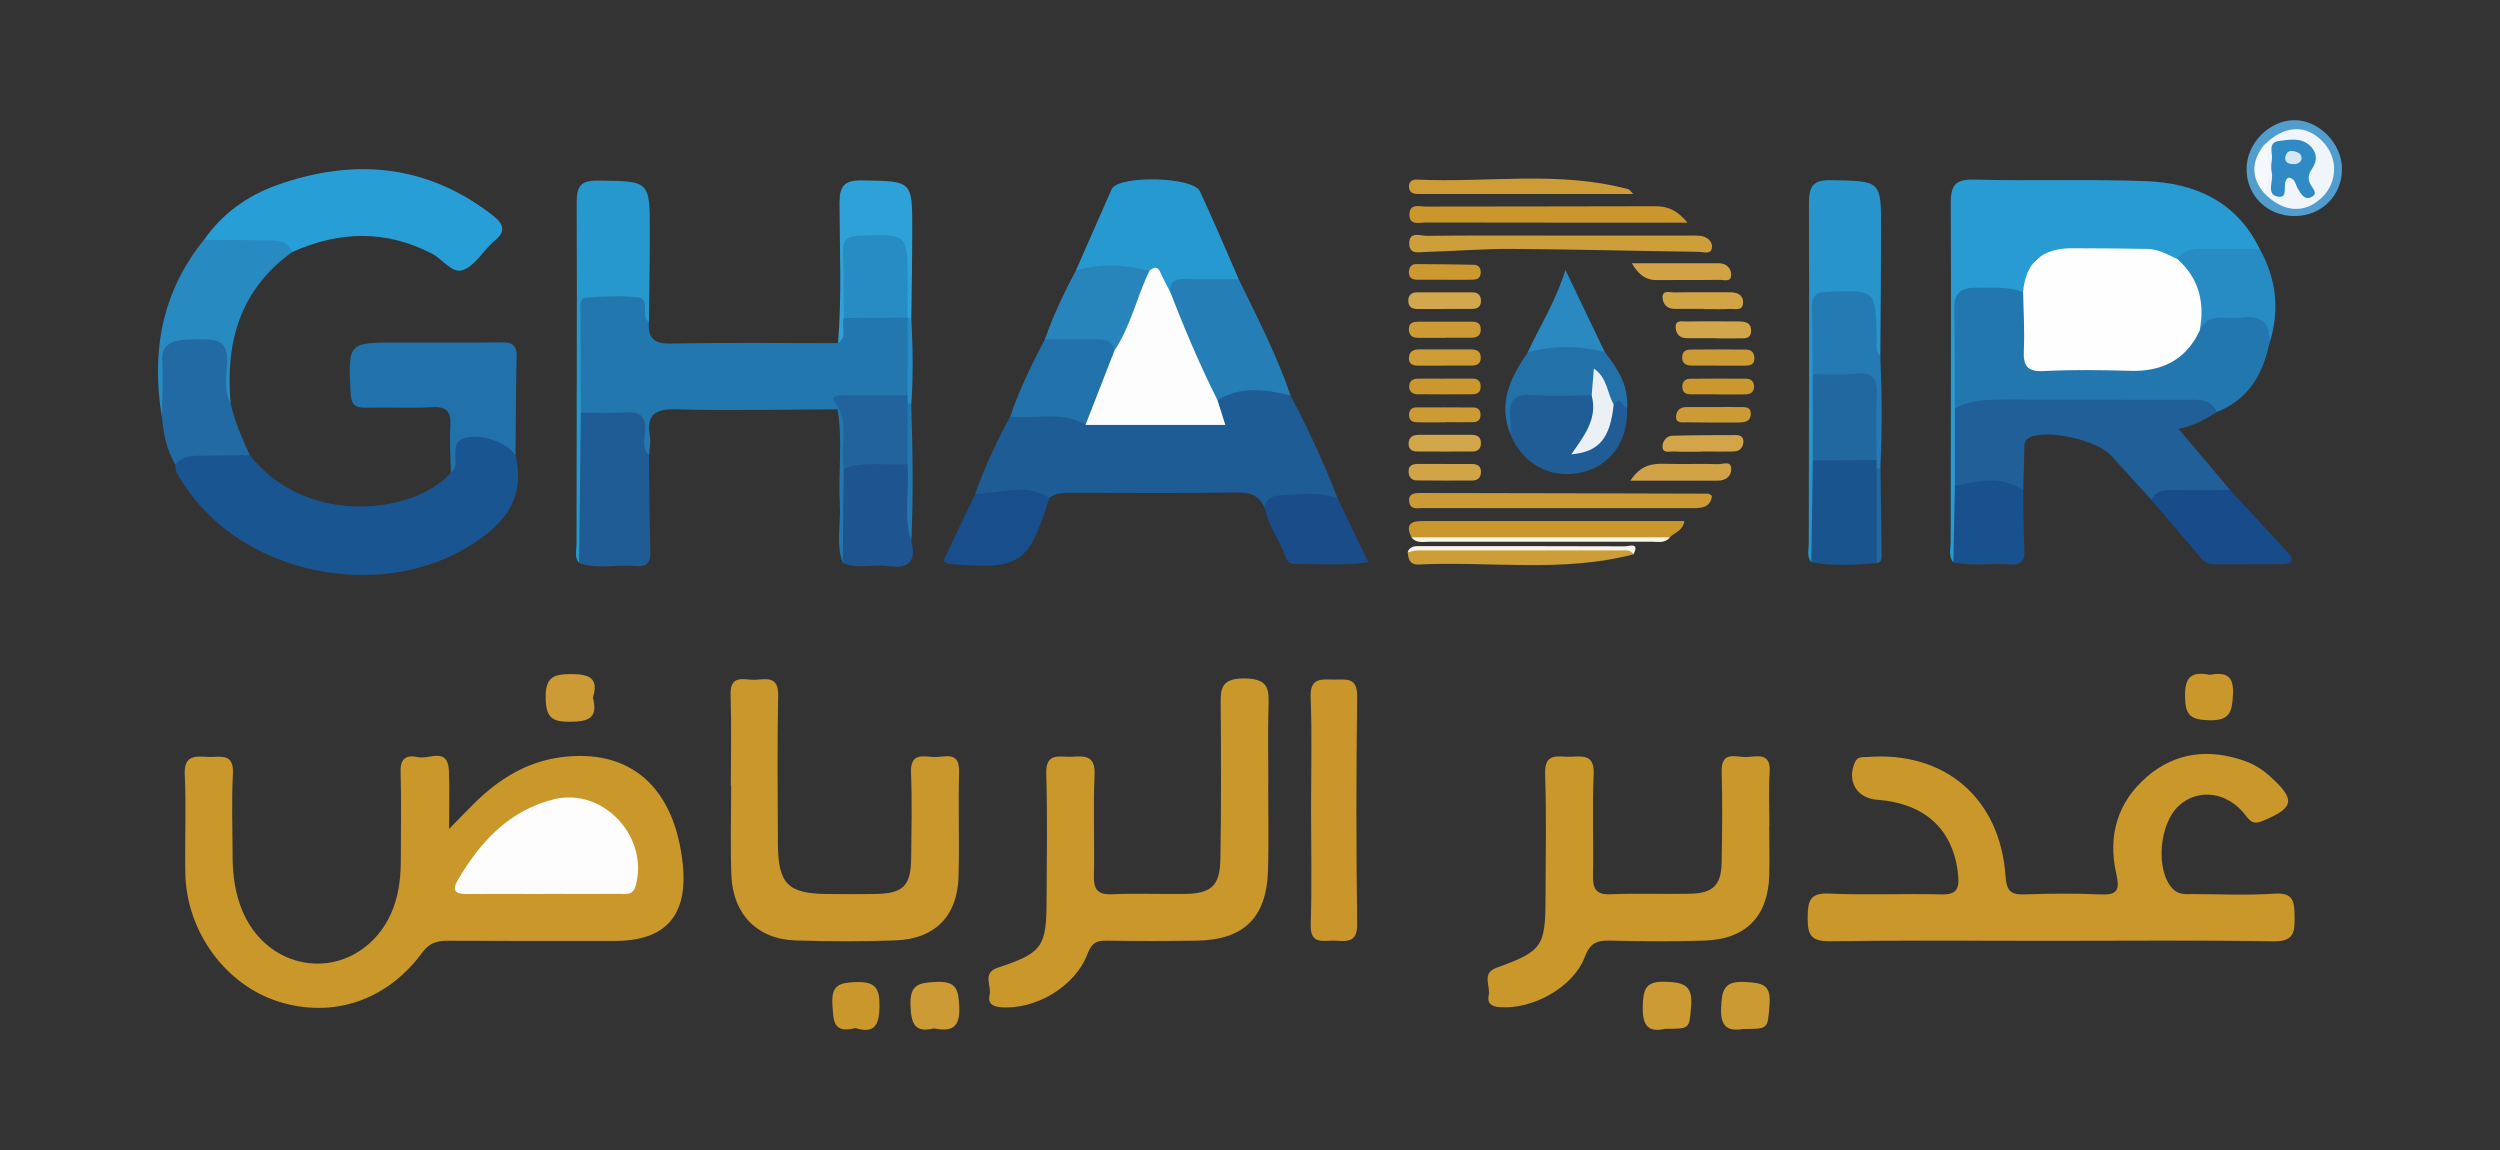 <svg xmlns="http://www.w3.org/2000/svg" id="Layer_1" data-name="Layer 1" viewBox="0 0 300 138"><rect x="0" y="0" width="300" height="138" fill="#333333" stroke="none"/><defs><style>      .cls-1 {        fill: #d1a345;      }      .cls-1, .cls-2, .cls-3, .cls-4, .cls-5, .cls-6, .cls-7, .cls-8, .cls-9, .cls-10, .cls-11, .cls-12, .cls-13, .cls-14, .cls-15, .cls-16, .cls-17, .cls-18, .cls-19, .cls-20, .cls-21, .cls-22, .cls-23, .cls-24, .cls-25, .cls-26, .cls-27, .cls-28, .cls-29, .cls-30, .cls-31, .cls-32, .cls-33, .cls-34, .cls-35, .cls-36, .cls-37, .cls-38, .cls-39, .cls-40, .cls-41, .cls-42, .cls-43, .cls-44, .cls-45, .cls-46, .cls-47, .cls-48, .cls-49, .cls-50, .cls-51, .cls-52, .cls-53, .cls-54, .cls-55, .cls-56, .cls-57, .cls-58, .cls-59, .cls-60, .cls-61, .cls-62, .cls-63 {        stroke-width: 0px;      }      .cls-2 {        fill: #268cc3;      }      .cls-3 {        fill: #cd9c35;      }      .cls-4 {        fill: #2798ce;      }      .cls-5 {        fill: #ce9e3b;      }      .cls-6 {        fill: #fefdfd;      }      .cls-7 {        fill: #21639c;      }      .cls-8 {        fill: #2a89c0;      }      .cls-9 {        fill: #cb992f;      }      .cls-10 {        fill: #d1a346;      }      .cls-11 {        fill: #279ed5;      }      .cls-12 {        fill: #2172aa;      }      .cls-13 {        fill: #2271a9;      }      .cls-14 {        fill: #1f5b95;      }      .cls-15 {        fill: #278ac1;      }      .cls-16 {        fill: #ca972b;      }      .cls-17 {        fill: #2ea2d8;      }      .cls-18 {        fill: #cc9b34;      }      .cls-19 {        fill: #1e5590;      }      .cls-20 {        fill: #f6f9fc;      }      .cls-21 {        fill: #cd9c37;      }      .cls-22 {        fill: #2885bc;      }      .cls-23 {        fill: #d3a74d;      }      .cls-24 {        fill: #cb982d;      }      .cls-25 {        fill: #519dce;      }      .cls-26 {        fill: #247bb3;      }      .cls-27 {        fill: #ca972c;      }      .cls-28 {        fill: #278cc3;      }      .cls-29 {        fill: #267eb6;      }      .cls-30 {        fill: #205d97;      }      .cls-31 {        fill: #2699d0;      }      .cls-32 {        fill: #d1a548;      }      .cls-33 {        fill: #2794cc;      }      .cls-34 {        fill: #cd9b35;      }      .cls-35 {        fill: #184b89;      }      .cls-36 {        fill: #2168a1;      }      .cls-37 {        fill: #d1a446;      }      .cls-38 {        fill: #eff5fa;      }      .cls-39 {        fill: #194c89;      }      .cls-40 {        fill: #f9f4e9;      }      .cls-41 {        fill: #279bd2;      }      .cls-42 {        fill: #d1a448;      }      .cls-43 {        fill: #cd9d37;      }      .cls-44 {        fill: #fdfdfe;      }      .cls-45 {        fill: #d2a64a;      }      .cls-46 {        fill: #cc9a32;      }      .cls-47 {        fill: #18518d;      }      .cls-48 {        fill: #2277af;      }      .cls-49 {        fill: #1e5c96;      }      .cls-50 {        fill: #215f99;      }      .cls-51 {        fill: #216aa3;      }      .cls-52 {        fill: #ca962b;      }      .cls-53 {        fill: #cc9b33;      }      .cls-54 {        fill: #195591;      }      .cls-55 {        fill: #cb972c;      }      .cls-56 {        fill: #ebf0f5;      }      .cls-57 {        fill: #cc9b35;      }      .cls-58 {        fill: #19548f;      }      .cls-59 {        fill: #2172ab;      }      .cls-60 {        fill: #d5e7f3;      }      .cls-61 {        fill: #2f8ac5;      }      .cls-62 {        fill: #fefefe;      }      .cls-63 {        fill: #184e8b;      }    </style></defs><path class="cls-16" d="M53.91,99.45c1.4-1.42,2.26-2.34,3.16-3.21,2.84-2.76,6.1-4.79,10.09-5.35,8.44-1.18,13.83,3.55,14.78,12.89q.92,9.13-8.11,9.13c-6.71,0-13.42.02-20.14-.02-1.29,0-2.18.28-3.02,1.42-4.26,5.8-10.8,7.94-17.32,5.86-6.3-2.02-10.96-8.38-11.11-15.32-.08-3.96.12-7.92-.07-11.87-.11-2.33,1.18-2.25,2.72-2.15,1.41.09,3.21-.63,3.06,2.06-.18,3.26-.04,6.54-.04,9.81,0,2.34.31,4.63,1.26,6.8,1.72,3.92,5.33,6.29,9.32,6.13,3.85-.16,7.24-2.76,8.7-6.65.74-1.97.92-4.01.91-6.09,0-3.44.07-6.89-.03-10.33-.05-1.65.84-2,2.07-1.7,1.32.32,3.6-1.29,3.73,1.62.09,2.1.02,4.2.02,6.97Z"></path><path class="cls-16" d="M246.18,112.9c-8.87,0-17.74-.08-26.61.05-2.29.03-2.68-.83-2.65-2.85.02-1.93.2-2.98,2.6-2.87,4.47.2,8.96-.02,13.43.1,1.81.05,2.18-.64,2.03-2.25-.5-5.45-3.9-8.68-9.73-9.11-2.44-.18-3.63-2.21-2.68-4.46.33-.78.92-.63,1.49-.67,9.33-.73,15.97,4.94,16.61,14.36.12,1.74.66,2.19,2.28,2.13,3.01-.11,6.03-.14,9.04,0,2.07.1,2.42-.46,1.96-2.49-1.03-4.53.13-8.61,3.73-11.67,3.44-2.93,7.43-3.34,11.65-1.87,1.16.4,2.16,1.04,3.07,1.86,3.1,2.79,2.93,3.76-.8,5.32-.94.39-1.39.36-2.07-.56-2.14-2.9-5.69-3.37-8.04-1.26-2.44,2.21-2.84,7.83-.76,10,.71.74,1.55.63,2.39.63,3.27.01,6.56.17,9.81-.05,2.35-.16,2.39,1.02,2.42,2.77.03,1.88-.09,2.99-2.54,2.95-8.87-.15-17.74-.06-26.61-.06Z"></path><path class="cls-16" d="M152.18,94.17c0,3.44.09,6.88-.02,10.32-.19,5.66-2.92,8.31-8.58,8.39-3.61.05-7.23.05-10.84,0-1.19-.02-1.77.32-2.22,1.54-1.48,4-6.36,6.83-10.52,6.44-1.04-.1-1.47-.58-1.25-1.46.27-1.09-.94-2.63.97-3.27,5.36-1.79,5.85-2.47,5.87-8.04.02-5.08.12-10.15-.04-15.22-.09-2.69,1.65-1.98,3.06-2.06,1.52-.09,2.84-.2,2.74,2.13-.18,4.04.01,8.09-.08,12.13-.04,1.64.43,2.32,2.17,2.24,2.92-.12,5.85,0,8.77-.04,3.14-.04,4.19-.98,4.24-4.2.1-6.02.08-12.04.04-18.06-.02-2.08-.23-3.66,2.93-3.6,2.94.06,2.86,1.43,2.8,3.47-.09,3.09-.02,6.19-.02,9.29h-.02Z"></path><path class="cls-16" d="M212.31,99.11c0,1.98.05,3.96,0,5.94-.14,4.9-2.8,7.65-7.73,7.82-3.78.13-7.57.1-11.36,0-1.56-.04-2.42.29-3.03,1.93-1.38,3.68-6.27,6.37-10.25,6.06-1.01-.08-1.5-.49-1.3-1.41.25-1.11-.89-2.65.92-3.31,5.49-1.99,5.89-2.53,5.9-8.29.01-4.99.13-9.99-.05-14.97-.09-2.7,1.64-2.01,3.06-2.07,1.47-.06,2.88-.3,2.77,2.09-.18,4.04,0,8.09-.08,12.13-.03,1.59.32,2.36,2.12,2.28,3.18-.13,6.37.01,9.55-.06,2.76-.07,3.72-1.05,3.77-3.78.06-3.61.11-7.23,0-10.84-.08-2.64,1.78-1.72,3.03-1.79,1.26-.07,2.89-.56,2.73,1.81-.14,2.14-.03,4.3-.03,6.45h0Z"></path><path class="cls-27" d="M87.7,94.25c0-3.62.09-7.23-.03-10.85-.09-2.61,1.74-1.75,3-1.83,1.32-.08,2.76-.44,2.71,1.88-.12,5.94-.06,11.88-.03,17.82.03,4.81,1.2,5.97,5.94,6.01,1.89.02,3.79.02,5.68,0,3.4-.04,4.32-.93,4.37-4.27.04-3.44.12-6.89-.02-10.33-.09-2.34,1.44-1.92,2.73-1.84,1.25.08,3.11-.85,3.04,1.79-.11,4.22.06,8.44-.07,12.65-.15,4.64-2.82,7.37-7.46,7.56-4.04.16-8.09.14-12.13.01-4.52-.14-7.48-3.14-7.66-7.76-.14-3.61-.03-7.23-.03-10.84,0,0-.02,0-.03,0Z"></path><path class="cls-49" d="M151.77,60.96c-.63-1.37-1.58-1.89-3.19-1.87-6.66.11-13.32.05-19.99.04-.95,0-1.87.01-2.67.62-2.44.05-4.88-.42-7.32.09-.58.12-1.18-.03-1.59-.57,1.15-3.21,2.58-6.29,4.21-9.28,3.03-1.25,6.04-1.02,9.03.16,4.27.37,8.55.01,12.82.2,1.94.08,2.9-.56,2.74-2.56,2.37-2.14,6.77-2.3,9.05-.34,2.13,4.02,4.03,8.15,5.68,12.4-1.33.53-2.71.18-4.06.17-1.66-.02-3.22.28-4.72.94Z"></path><path class="cls-48" d="M100.51,49.12c-6.43.02-12.87.18-19.3,0-2.6-.07-3.66.6-3.22,3.25.12.74-.06,1.53-.11,2.3-1.22-.12-1.19-1.15-1.18-1.92.02-2.14-1.2-2.48-2.98-2.5-1.47-.01-3.11.48-4.3-.92-.09-4.02.05-8.04-.07-12.06-.05-1.65.62-2.37,2.18-2.46.51-.03,1.02-.06,1.54-.06,4.18-.06,4.2-.05,4.8,3.9-.14,1.93.6,2.62,2.66,2.58,6.67-.14,13.35-.05,20.02-.05.9-.95-.17-2.33.72-3.28,2.41-.83,4.85-.65,7.29-.16.29.15.48.38.57.69.07,2.85,0,5.7.04,8.55-.48,1.43-1.75.99-2.76,1.14-1.79.27-3.7-.57-5.4.56-.12.2-.28.35-.49.44Z"></path><path class="cls-54" d="M29.98,54.62c6.42,8.19,18.41,7.21,23.39,2.85.26-.23.48-.48.73-.73.4-.42.27-.95.29-1.45.04-1.47-.45-3.12,1.92-3.4,3.3-.39,4.79.26,5.56,2.78,1.17,4.93-1.12,8-5.12,10.59-10.99,7.12-27.76,3.72-34.74-7.23-.45-.71-1.03-1.37-.97-2.3-.02-1.13.85-1.51,1.67-1.6,2.44-.28,4.93-.75,7.28.49Z"></path><path class="cls-41" d="M234.39,67.47c-.61-.76-.31-1.66-.31-2.48,0-13.5.08-27.01.01-40.51-.01-2.2.47-2.99,2.84-2.93,6.88.19,13.77-.08,20.64.19,5.89.23,10.85,2.47,13.6,8.15-.96.94-2.2.74-3.35.75-2.2,0-4.39-.03-6.51.67-4.58-.96-9.23-.61-13.86-.65-3.4-.02-3.4,0-4.04,3.29-.08.43-.23.83-.51,1.17-1.57.75-3.21.11-4.81.17-1.91.07-2.82.83-2.81,2.8,0,3.68.04,7.37-.02,11.05.1,3.06.07,6.11,0,9.17.13,2.12.06,4.24.03,6.36-.01,1.01,0,2.06-.9,2.8Z"></path><path class="cls-48" d="M234.58,49.01c-.02-4,.02-8.01-.07-12.01-.04-1.81.83-2.46,2.45-2.47,1.95-.01,3.92-.17,5.81.51,1.3,1.76.71,3.8.7,5.7,0,2.06.66,2.97,2.81,2.88,2.81-.11,5.65-.19,8.45.01,3.91.29,6.84-1.02,8.74-4.5,1.55-1.7,6-2.47,7.94-1.36,1.54.88,1.09,2.28.87,3.6-.78,3.71-2.59,6.62-6.27,8.08-1.91-.55-3.86-.72-5.84-.71-6.6.02-13.2.09-19.8-.04-1.96-.04-3.84.95-5.8.31Z"></path><path class="cls-50" d="M234.58,49.01c2.05-1.09,4.27-1.08,6.52-1.06,7.06.04,14.12,0,21.18.03,1.4,0,2.98-.25,3.74,1.48-1.35.81-2.69,1.64-4.59,2,2.2,2.61,4.2,4.98,6.19,7.34-.87.91-2.02.76-3.1.77-2.12.01-4.24.02-6.32.44-1.6-1.76-3.23-3.51-4.8-5.29-1.68-1.89-7.6-3.24-9.81-2.24-.73.33-.66.91-.67,1.49-.05,1.62-.08,3.23-.13,4.85-2.71-.46-5.48-.01-8.2-.49,0-3.1,0-6.21,0-9.31Z"></path><path class="cls-11" d="M24.48,28.78c2.19-3.14,5.2-5.3,8.73-6.56,9.19-3.26,17.9-2.56,25.85,3.57,1.43,1.1,1.72,2.02.19,3.18-.14.1-.24.24-.36.36-1.11,1.08-2.05,2.65-3.37,3.09-1.29.43-2.39-1.31-3.66-1.97-5.61-2.91-11.22-2.73-16.87-.17-2.32-.85-4.74-.65-7.14-.7-1.17-.03-2.44.23-3.38-.81Z"></path><path class="cls-59" d="M61.87,54.67c-1.15-1.77-4.49-2.76-6.44-1.99-.73.29-.7.85-.78,1.43-.12.89.34,1.9-.55,2.63-.03-1.89-.16-3.78-.06-5.66.08-1.63-.37-2.32-2.15-2.22-2.66.15-5.33-.01-7.99.06-1.3.03-1.76-.38-1.83-1.75-.3-6.07-.34-6.07,5.75-6.07,4.13,0,8.25.04,12.37-.02,1.3-.02,1.85.37,1.81,1.74-.1,3.95-.1,7.9-.14,11.84Z"></path><path class="cls-31" d="M129.11,32.45c1.41-3.21,2.82-6.42,4.23-9.62.03-.08.07-.16.12-.23,1.06-1.58,9.71-1.38,10.52.34,1.63,3.48,3.12,7.03,4.66,10.55-1.05.98-2.36.64-3.59.71-1.41.08-2.87-.19-4.12.73-.78.5-1.25.06-1.57-.59-.44-.9-1.08-1.44-2.12-1.39-2.69-.63-5.45.07-8.13-.5Z"></path><path class="cls-52" d="M157.33,97.05c0-4.46.12-8.93-.05-13.39-.09-2.37,1.28-2.13,2.77-2.11,1.43.02,2.85-.37,2.81,2.05-.12,9.1-.12,18.2,0,27.3.03,2.23-1.23,2.06-2.63,1.98-1.33-.07-3.01.6-2.94-1.93.14-4.63.04-9.27.04-13.91Z"></path><path class="cls-14" d="M69.7,49.53c1.78,0,3.57.08,5.35-.04,1.73-.12,2.51.43,2.37,2.27-.07.96-.4,2.05.46,2.9.05,3.84.06,7.68.16,11.51.04,1.33-.41,1.9-1.75,1.76-2.26-.23-4.57.44-6.8-.38-.04-6.01-.44-12.02.21-18.02Z"></path><path class="cls-4" d="M69.7,49.53c-.07,6.01-.14,12.02-.21,18.02-.59-.67-.31-1.48-.31-2.22,0-13.67.08-27.34.02-41.01,0-1.98.47-2.67,2.57-2.65,6.2.07,6.21-.02,6.21,6.15,0,3.61-.07,7.21-.11,10.82-1.1-.72.3-2.77-1.36-2.96-2.03-.23-4.11-.12-6.16.04-.88.07-.69,1.06-.69,1.71,0,4.03.02,8.07.03,12.1Z"></path><path class="cls-33" d="M217.36,67.46c-.58-.67-.31-1.49-.31-2.23,0-13.61.08-27.21.02-40.82,0-2.08.48-2.84,2.7-2.79,5.95.12,5.97.01,5.96,5.9,0,5.08-.06,10.15-.09,15.23-1.66-.6-1.14-2.08-1.19-3.23-.17-3.66-.63-4.06-4.26-3.72-1.4.13-1.96.77-1.98,2.1-.04,2.39.03,4.78-.03,7.17.1,3.38.09,6.76.01,10.14.12,3.14.05,6.28.03,9.42,0,1.01,0,2.06-.88,2.82Z"></path><path class="cls-15" d="M24.48,28.78c2.54.02,5.08.03,7.63.07,1.17.02,2.44-.07,2.89,1.44-6.25,4.52-7.97,10.85-7.32,18.15-1.72-.75-1.08-2.31-1.15-3.56-.17-3.07-1.85-4.21-4.78-3.19-1.36.48-1.38,1.55-1.51,2.69-.21,1.91.61,3.98-.81,5.72-1.3-7.81-.05-15.03,5.05-21.33Z"></path><path class="cls-29" d="M140.43,35.04c-.09-1.28.62-1.59,1.76-1.56,2.15.05,4.3.02,6.45.02,2.23,4.58,4.57,9.11,6.23,13.95-2.98-.72-5.95-1.15-8.77.56-3.09-3.8-4.95-8.14-5.67-12.97Z"></path><path class="cls-51" d="M19.43,50.1c.03-2.24.18-4.48.04-6.7-.11-1.71.76-2.37,2.15-2.57,1.1-.16,2.23-.11,3.35-.08,1.53.04,2.3.71,2.29,2.4,0,1.76-.49,3.59.42,5.29.48,2.17,1.38,4.18,2.3,6.18-1.97.02-3.95.06-5.92.06-1.15,0-2.23.09-3.03,1.06-1.03-1.74-1.4-3.66-1.6-5.63Z"></path><path class="cls-19" d="M109.37,64.98c.62,2.4-.34,3.3-2.74,2.96-1.82-.26-3.71.39-5.51-.38-.45-3.75-.19-7.51-.14-11.27,2.46-2.11,5.16-1.6,7.9-.75.73,3.11-.16,6.31.48,9.43Z"></path><path class="cls-58" d="M217.36,67.46c.06-4.07.12-8.15.18-12.22,2.49-1.34,5.02-1.04,7.58-.24.41.39.3.91.32,1.39-.13,3.73.28,7.47-.24,11.2-2.62.15-5.24.39-7.85-.12Z"></path><path class="cls-35" d="M258.19,60.01c.48-1.18,1.49-1.21,2.55-1.2,2.29.02,4.59,0,6.88,0,2.26,2.45,4.53,4.89,6.78,7.34.33.36.87.77.48,1.29-.19.25-.77.26-1.17.26-2.57.02-5.14,0-7.72.02-.72,0-1.33-.12-1.83-.71-1.98-2.34-3.98-4.66-5.98-6.99Z"></path><path class="cls-30" d="M195.24,48.99c.18,3.95-2.05,7.01-5.6,7.73-3.67.74-6.92-1.04-8.39-4.6-.76-5.25-.58-5.48,4.62-5.48,1.46,0,2.93-.11,4.37.2,1.99,1.54,2.01,2.99.04,6.39,1.96-1.27,2-1.34,3.09-4.99,1.23-1.28,1.42.07,1.87.75Z"></path><path class="cls-12" d="M130.26,50.98c-2.85-1.76-6.02-.6-9.03-.99,1.07-3.24,2.6-6.27,4.16-9.29,3.15-1.41,6.95-1.04,8.62.84-.24,3.54-1.69,6.61-3.75,9.43Z"></path><path class="cls-26" d="M225.2,56.23c0-.34-.01-.68-.02-1.02-1.33-1.96-.65-4.18-.75-6.29-.14-3.09-.17-3.19-3.2-3.28-1.27-.04-2.61.23-3.7-.74-.02-2.66,0-5.31-.09-7.97-.05-1.48.56-1.87,1.97-1.92,5.68-.2,5.68-.25,5.79,5.56.01.75-.23,1.56.44,2.18.19,4.49.23,8.97,0,13.46-.15.25-.3.25-.46.01Z"></path><path class="cls-63" d="M117.02,59.28c2.98-.04,6.03-1.38,8.91.47-2.51,7.99-3.5,8.65-12.04,7.92-.15-.01-.28-.15-.69-.38,1.27-2.66,2.55-5.34,3.82-8.01Z"></path><path class="cls-28" d="M272.29,41.38c.29-2.61-.88-3.63-3.44-3.24-1.72.26-3.85-.82-4.89,1.55-.19-.18-.44-.37-.43-.62.08-2.89-.99-5.46-2.23-7.98.69-1.09,1.77-1.23,2.92-1.22,2.32.01,4.63,0,6.95,0,2.04,3.67,2.43,7.5,1.11,11.49Z"></path><path class="cls-22" d="M133.7,42.12c-.2-1.37-1.21-1.4-2.27-1.39-2.01,0-4.03-.01-6.04-.02,1-2.86,2.29-5.58,3.72-8.25,2.95-.91,5.89-.69,8.83.03-.23,3.49-1.84,6.48-3.42,9.48-.17.32-.49.44-.82.15Z"></path><path class="cls-47" d="M234.58,58.32c2.78-.62,5.56-1.3,8.2.49.04,2.38.04,4.75.15,7.13.06,1.26-.29,1.9-1.69,1.79-2.27-.19-4.58.27-6.84-.26.06-3.05.12-6.1.19-9.15Z"></path><path class="cls-39" d="M151.77,60.96c.09-.92.75-1.44,1.51-1.48,2.43-.12,4.89-.59,7.27.37,1.17,2.45,2.34,4.9,3.64,7.62-3.13.47-5.98.17-8.82.21-.59,0-.93-.35-1.11-.88-.71-2-2.08-3.72-2.48-5.85Z"></path><path class="cls-17" d="M101.25,38.17c-.32.98.49,2.22-.69,3,.47-5.59.2-11.18.18-16.77,0-2.15.61-2.79,2.76-2.75,5.96.1,5.98,0,5.97,5.9,0,3.53-.07,7.05-.11,10.58-.13.24-.27.27-.43.03l-.02-.02c-1.34-1.95-.62-4.15-.75-6.24-.16-2.56-.34-2.79-3.12-2.79-2.77,0-2.95.21-3.1,2.8-.12,2.1.53,4.29-.68,6.27Z"></path><path class="cls-5" d="M187.22,28.27c4.99,0,9.98,0,14.98,0,.6,0,1.21-.02,1.81.03.77.07,1.43.6,1.43,1.26,0,1.08-1.01.67-1.58.66-7.48-.1-14.96-.3-22.44-.35-3.43-.02-6.85.27-10.28.36-.78.02-1.98.36-2.03-.93-.06-1.62,1.33-1,2.11-1,5.34-.06,10.67-.03,16.01-.03Z"></path><path class="cls-27" d="M169.38,64.48c-.64-1.26-.36-1.95,1.16-1.95,10.5,0,21,0,31.59,0-.21,1.21-1.2,1.36-1.74,1.95-.53.39-1.15.26-1.74.26-9.17,0-18.35,0-27.52,0-.59,0-1.21.14-1.74-.27Z"></path><path class="cls-13" d="M191,47.45c-2.32,0-4.65.16-6.95-.05-2.36-.21-3.12.71-2.8,2.91.08.59,0,1.2,0,1.8-1.53-3.75.03-6.85,2.09-9.84,2.19-1.86,7.11-1.86,9.25,0,1.55,1.97,2.87,4.04,2.66,6.72-.56-.06-.7-1.58-1.6-.46-1.56-.3-1.02-1.97-1.85-2.76-.33.5-.05,1.34-.79,1.68Z"></path><path class="cls-55" d="M202.51,26.72c-10.84,0-21.14,0-31.44-.02-.76,0-1.96.39-1.94-.98.03-1.34,1.22-.93,1.98-.93,9.18-.03,18.36,0,27.55-.04,1.48,0,2.59.46,3.84,1.97Z"></path><path class="cls-34" d="M205.44,59.5c-.18,1.37-1.18,1.48-2.26,1.48-10.82,0-21.64,0-32.46-.01-.63,0-1.51.24-1.62-.78-.11-1.01.68-1.03,1.38-1.03,11.5.02,23,.04,34.5.08.14,0,.28.16.45.26Z"></path><path class="cls-8" d="M192.58,42.27c-3.08-.82-6.16-.83-9.25,0,1.42-3.1,3.31-5.97,4.52-9.88,1.77,3.69,3.25,6.79,4.73,9.88Z"></path><path class="cls-43" d="M196.01,66.52c-8.5,2.23-17.17.81-25.76,1.22-1.09.05-1.24-.65-1.33-1.46.34-.77,1.03-.46,1.57-.46,7.97-.02,15.94-.03,23.91.04.47,0,1.62-.81,1.61.67Z"></path><path class="cls-21" d="M196,23.28c-8.75,0-17.16,0-25.58,0-.6,0-1.27.02-1.34-.82-.06-.68.41-.94.97-.91,8.47.4,17.02-1.1,25.4,1.17.07.02.11.11.55.56Z"></path><path class="cls-46" d="M209.27,123.47c-1.53.24-2.87.13-2.74-2.51.1-2.14.32-3.27,2.89-3.12,2.04.11,3.14.27,2.92,2.76-.25,2.85-.05,2.87-3.07,2.88Z"></path><path class="cls-18" d="M199.75,123.47c-1.92.44-2.68-.36-2.62-2.7.06-2.07.32-3.05,2.76-2.96,2.21.08,3.26.46,3.04,2.96-.23,2.68-.06,2.69-3.19,2.69Z"></path><path class="cls-34" d="M112.11,123.4c-2.32.57-2.76-.5-2.85-2.69-.11-2.58.98-2.79,3.1-2.88,2.47-.11,2.66.97,2.75,3.01.11,2.45-.89,3-3,2.57Z"></path><path class="cls-34" d="M71.15,83.71c.66,2.56-.62,2.87-2.72,2.9-2.17.03-2.91-.49-2.95-2.82-.04-2.5.88-2.9,3.08-2.9,2.23,0,3.3.54,2.59,2.81Z"></path><path class="cls-25" d="M275.34,25.93c-3.26,0-5.76-2.45-5.75-5.64,0-3.08,2.69-5.84,5.71-5.87,2.95-.03,5.72,2.78,5.74,5.83.02,3.21-2.46,5.68-5.71,5.68Z"></path><path class="cls-27" d="M102.68,123.36c-2.79.73-2.66-.95-2.79-2.84-.15-2.28.8-2.6,2.81-2.67,2.34-.08,2.87.71,2.84,2.93-.03,2.26-.61,3.29-2.87,2.59Z"></path><path class="cls-16" d="M265.15,80.98c1.87-.33,2.92,0,2.81,2.29-.1,2.07-.29,3.25-2.91,3.16-2.26-.07-2.82-.65-2.85-2.88-.04-2.45.92-2.98,2.96-2.57Z"></path><path class="cls-1" d="M195.81,31.59c3.66,0,7.05-.01,10.44,0,.92,0,1.52.59,1.49,1.43-.03.9-.92.55-1.43.56-2.49.04-4.98,0-7.47.03-1.33.02-2.19-.61-3.03-2.03Z"></path><path class="cls-10" d="M195.65,57.68c1.3-2.02,2.8-2.07,4.38-2.02,2.05.06,4.11-.03,6.16.04.55.02,1.59-.49,1.56.64-.02.81-.67,1.34-1.6,1.34-3.38,0-6.76,0-10.51,0Z"></path><path class="cls-32" d="M204.23,54.2c-1.12,0-2.24.04-3.36-.02-.52-.03-1.38.3-1.37-.65.01-.6.51-1.22,1.14-1.24,2.58-.08,5.16-.07,7.74-.08.48,0,.84.25.83.77-.02.69-.41,1.16-1.11,1.19-1.29.04-2.58.01-3.87.01,0,0,0,.02,0,.02Z"></path><path class="cls-37" d="M204.48,37.06c-1.21,0-2.41.02-3.62,0-.84-.02-1.31-.61-1.35-1.31-.06-.99.83-.65,1.33-.66,2.24-.04,4.48-.01,6.72-.02.88,0,1.63.28,1.61,1.25-.03,1.07-.99.71-1.59.75-1.03.06-2.07.02-3.1.02,0,0,0-.02,0-.02Z"></path><path class="cls-45" d="M205.76,40.58c-1.11,0-2.23,0-3.34,0-.84,0-1.29-.48-1.34-1.25-.07-.99.76-.74,1.29-.75,2.06-.04,4.11-.01,6.17-.01.82,0,1.63.08,1.59,1.17-.04,1.04-.9.84-1.54.86-.94.03-1.88,0-2.83,0,0,0,0-.01,0-.02Z"></path><path class="cls-23" d="M173.37,37.08c-1.11,0-2.21.01-3.32,0-.56,0-1-.22-1.05-.86-.06-.73.31-1.13,1.03-1.14,2.21-.01,4.43-.01,6.64,0,.72,0,1.09.39,1.04,1.12-.04.64-.46.87-1.03.87-1.11.01-2.21,0-3.32,0Z"></path><path class="cls-45" d="M173.52,52.18c1.03,0,2.06-.01,3.09,0,.71,0,1.14.31,1.1,1.09-.03.63-.42.91-1,.91-2.23.01-4.46.02-6.69,0-.58,0-.99-.28-.99-.92,0-.77.47-1.06,1.15-1.08,1.12-.02,2.23,0,3.35,0Z"></path><path class="cls-42" d="M173.53,55.68c1.03,0,2.06,0,3.09,0,.7,0,1.16.27,1.09,1.07-.05.63-.43.91-1.01.91-2.23.01-4.46.02-6.69-.01-.57,0-.94-.37-.98-.98-.06-.84.49-.99,1.15-1,1.12,0,2.23,0,3.35,0Z"></path><path class="cls-34" d="M206.07,43.87c-1.02,0-2.05,0-3.07,0-.69,0-1.16-.26-1.14-1.04.02-.66.46-.88,1.01-.88,2.22-.02,4.44-.03,6.65,0,.73,0,1.06.49,1,1.19-.06.68-.61.73-1.13.74-1.11.01-2.22,0-3.33,0Z"></path><path class="cls-3" d="M173.11,43.88c-.95,0-1.89,0-2.84,0-.64,0-1.24-.1-1.2-.95.03-.78.55-1,1.22-1,2.07,0,4.13,0,6.2,0,.65,0,1.2.16,1.2.99,0,.84-.57.95-1.22.95-1.12,0-2.24,0-3.36,0Z"></path><path class="cls-57" d="M173.46,40.54c-1.12,0-2.24.02-3.36,0-.74-.01-1.09-.46-1.03-1.18.06-.68.6-.75,1.13-.76,2.15,0,4.3,0,6.46,0,.57,0,1,.19,1.03.86.03.79-.42,1.06-1.12,1.07-1.03,0-2.07,0-3.1,0Z"></path><path class="cls-24" d="M205.94,47.32c-1.03,0-2.05.01-3.08,0-.57-.01-.99-.25-.98-.9,0-.62.34-.96.94-.97,2.22-.02,4.45-.02,6.67-.01.58,0,.98.29,1,.92.02.64-.4.94-.96.96-1.2.04-2.39.01-3.59.01Z"></path><path class="cls-24" d="M173.38,45.43c1.11,0,2.22,0,3.33,0,.59,0,.96.29.97.92.02.63-.33.95-.93.96-2.22.02-4.44.02-6.65,0-.57,0-.98-.29-1-.91-.01-.62.37-.94.95-.96,1.11-.03,2.22,0,3.33,0Z"></path><path class="cls-9" d="M173.23,33.57c-1.03,0-2.06.01-3.08,0-.54,0-1.05-.12-1.08-.8-.03-.58.22-1.07.83-1.08,2.31,0,4.62.04,6.93.08.64.01.89.43.85,1.03-.05.7-.58.76-1.1.77-1.11.02-2.23,0-3.34,0Z"></path><path class="cls-40" d="M169.38,64.48c10.34,0,20.67,0,31.01,0-.57.74-1.4.53-2.14.53-8.91.01-17.82.01-26.73,0-.74,0-1.57.22-2.14-.53Z"></path><path class="cls-40" d="M196.01,66.52c-.32-.55-.87-.47-1.37-.47-8.15,0-16.31-.01-24.46,0-.42,0-.84.15-1.26.23.3-.87,1.05-.74,1.71-.74,8.12,0,16.24-.02,24.36.02.46,0,1.82-.54,1.02.96Z"></path><path class="cls-34" d="M206.03,48.85c.86,0,1.72-.03,2.58,0,.64.03,1.55-.18,1.48.9-.06.91-.84.95-1.55.95-2.06,0-4.13.02-6.19-.02-.54,0-1.35.15-1.21-.84.09-.69.59-1,1.28-.99,1.2,0,2.41,0,3.61,0h0Z"></path><path class="cls-53" d="M173.5,50.68c-1.19,0-2.38.03-3.57-.01-.6-.02-.9-.4-.84-1.02.05-.52.4-.76.85-.76,2.3-.02,4.59,0,6.89.01.46,0,.79.24.83.76.05.62-.24.99-.85,1-1.1.03-2.21,0-3.32,0,0,0,0,0,0,.01Z"></path><path class="cls-48" d="M101.25,56.26c-.04,3.77-.08,7.54-.12,11.31-.84-2.3-.22-4.68-.35-7.01-.21-3.81.36-7.63-.27-11.43,0,0,.16-.14.16-.14,1.58,1.45,1.81,4.35.58,7.29Z"></path><path class="cls-48" d="M109.37,64.98c-1.01-3.04-.18-6.17-.48-9.25-1.22-2.26-.87-4.6-.33-6.95.18-.32.44-.43.79-.31.17,5.5.26,11.01.01,16.51Z"></path><path class="cls-36" d="M225.2,56.23c.15,0,.3,0,.46-.01.05,3.38.1,6.77.13,10.15,0,.47.12,1.05-.58,1.21,0-3.78,0-7.57,0-11.35Z"></path><path class="cls-2" d="M109.36,48.46c-.14.01-.29.02-.43.02-.29-.34-.33-.68-.02-1.03,0-3.1.01-6.19.02-9.29.14,0,.29-.02.43-.03.18,3.45.24,6.89,0,10.34Z"></path><path class="cls-6" d="M65.24,107.28c-3.09,0-6.19-.02-9.28,0-1.37.01-1.74-.46-1.02-1.68,2.69-4.58,6.13-8.33,11.5-9.68,5.89-1.48,11.45,4.45,9.85,10.34-.34,1.25-1.22,1-2.03,1-3.01.03-6.02.01-9.02,0Z"></path><path class="cls-44" d="M133.7,42.12c1.99-2.96,2.7-6.48,4.24-9.63.57-.5,1.01-.53,1.35.28.33.78.76,1.52,1.14,2.28,1.71,4.4,3.55,8.75,5.67,12.97.28.88.55,1.75.94,2.97-5.69,0-11.24,0-16.78,0,1.15-2.95,2.3-5.91,3.45-8.86Z"></path><path class="cls-2" d="M101.25,38.17c-.02-2.65,0-5.29-.08-7.94-.05-1.44.5-1.88,1.93-1.94,5.81-.23,5.81-.28,5.82,5.48,0,1.45,0,2.9,0,4.35-2.55.01-5.1.03-7.66.04Z"></path><path class="cls-7" d="M108.9,47.45c0,.34.01.69.02,1.03-.01,2.42-.02,4.83-.03,7.25-2.55.13-5.15-.42-7.64.53-.42-2.41.51-4.93-.58-7.29-.52-.78-1.36-1.61.59-1.55,2.55.08,5.1.02,7.64.02Z"></path><path class="cls-62" d="M261.3,31.1c2.62,2.33,3.29,5.26,2.66,8.59-1.68,3.53-4.55,4.93-8.37,4.81-3.44-.1-6.89-.15-10.33.03-2.05.1-2.49-.68-2.4-2.52.11-2.32-.04-4.64-.09-6.97q.43-5.26,5.87-5.25c3.01,0,6.02.03,9.03.08,1.33.02,2.47.68,3.63,1.23Z"></path><path class="cls-36" d="M217.54,44.9c1.71-.01,3.44.11,5.14-.07,2.16-.23,2.64.73,2.54,2.66-.13,2.57-.04,5.14-.04,7.72-2.55,0-5.09.02-7.64.03,0-3.45,0-6.89,0-10.34Z"></path><path class="cls-56" d="M191,47.45c.08-1,.16-2.01.26-3.22,1.64,1.09,1.58,2.94,2.38,4.3-.42,4.08-1.74,5.69-5.08,5.99,1.5-2.19,3.19-4.23,2.44-7.07Z"></path><path class="cls-38" d="M271.65,17.44c2.45-2.43,5.05-2.59,7.11-.41,1.83,1.93,1.77,4.85-.14,6.68-2.08,1.99-4.67,1.79-6.93-.54-.22-1.91-.17-3.82-.03-5.73Z"></path><path class="cls-20" d="M271.65,17.44c.93,1.9.88,3.81.03,5.73-1.57-1.9-1.51-3.81-.03-5.73Z"></path><path class="cls-61" d="M274.62,21.31c-.96.51.2,2.54-1.26,2.29-1.48-.25-.52-1.86-.74-2.85-.11-.49-.09-1.03,0-1.53.15-.82-.56-2.11.86-2.3,1.23-.16,2.6-.45,3.68.53.89.8.96,1.83.3,2.78-.44.64-.56,1.14-.22,1.86.21.45.97,1.1.2,1.52-.9.49-1.32-.33-1.73-1.03-.27-.47-.3-1.21-1.1-1.27Z"></path><path class="cls-60" d="M276.17,19.18c-.28.55-.78.56-1.27.49-.65-.1-.8-.57-.58-1.09.24-.58.78-.52,1.27-.35.42.15.67.46.58.95Z"></path></svg>